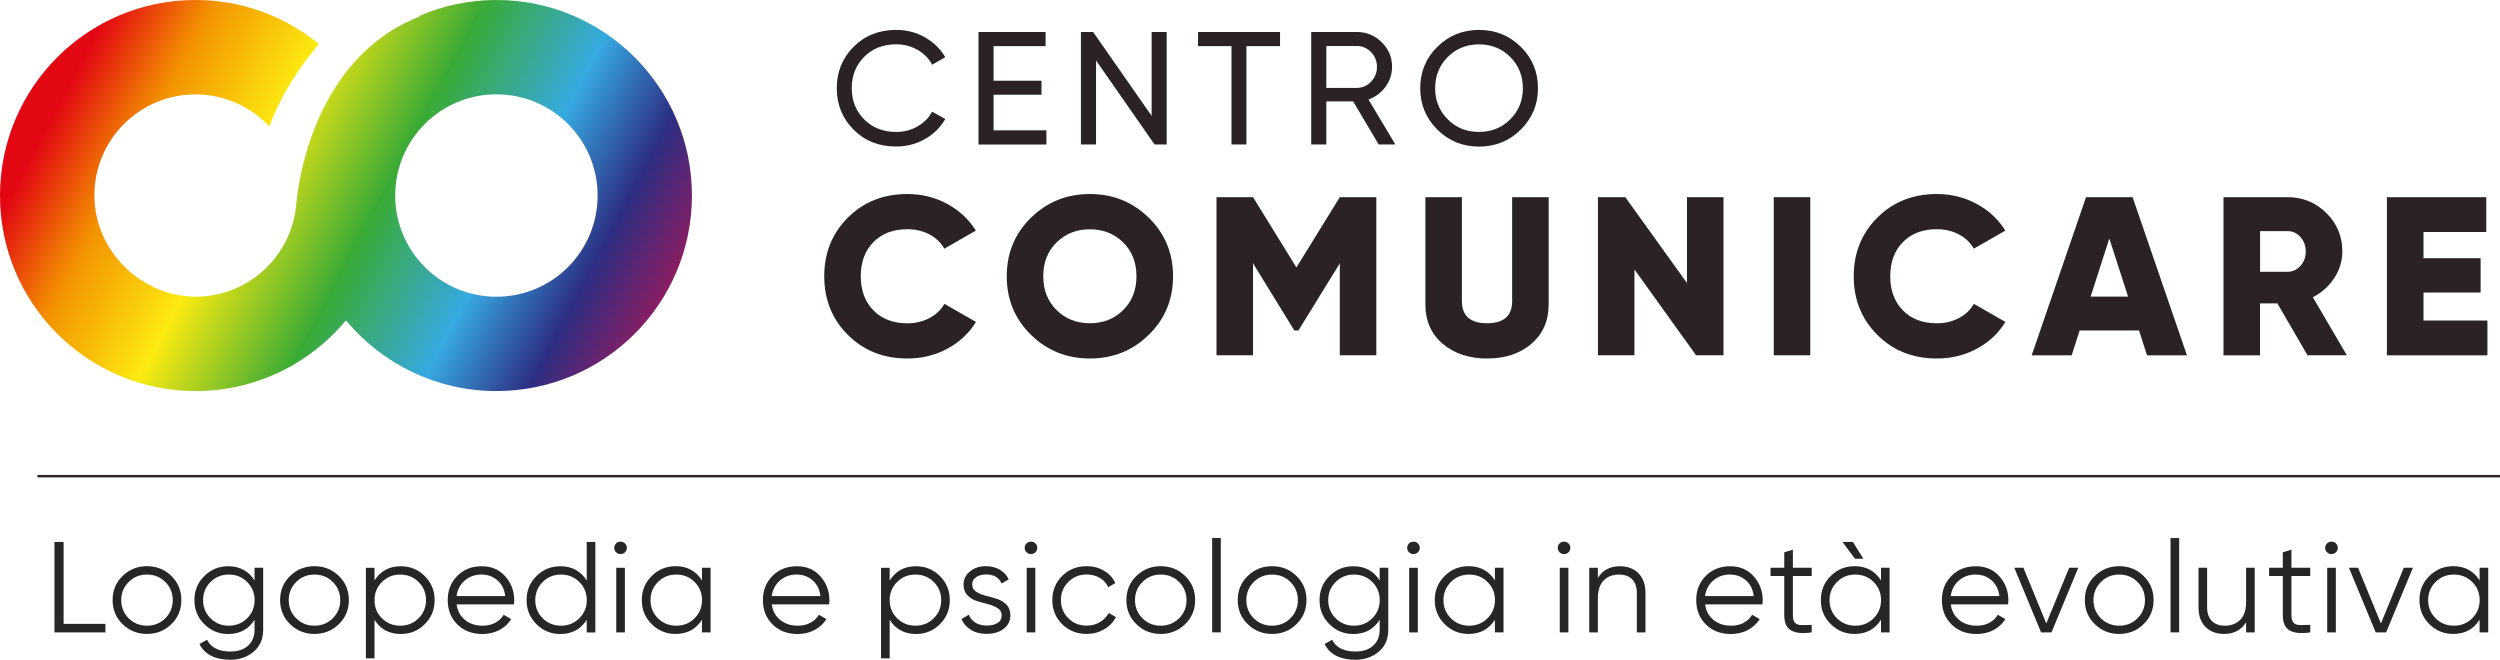<?xml version="1.0" encoding="UTF-8"?><svg id="Livello_2" xmlns="http://www.w3.org/2000/svg" xmlns:xlink="http://www.w3.org/1999/xlink" viewBox="0 0 397 104.78"><defs><style>.cls-1{fill:#2b2226;}.cls-2{fill:#262626;}.cls-3{fill:url(#Sfumatura_senza_nome_56);}</style><linearGradient id="Sfumatura_senza_nome_56" x1="13.2" y1="8.98" x2="103.9" y2="56.95" gradientUnits="userSpaceOnUse"><stop offset="0" stop-color="#e30613"/><stop offset=".14" stop-color="#f39200"/><stop offset=".31" stop-color="#fcea10"/><stop offset=".51" stop-color="#3aaa35"/><stop offset=".7" stop-color="#36a9e1"/><stop offset=".85" stop-color="#2d2e83"/><stop offset="1" stop-color="#a3195b"/></linearGradient></defs><g id="Livello_1-2"><g><g><path class="cls-1" d="M142.32,23.27c-2.73,0-4.99-.89-6.77-2.68-1.78-1.79-2.67-3.98-2.67-6.58s.89-4.8,2.67-6.58c1.78-1.78,4.04-2.68,6.77-2.68,1.65,0,3.17,.39,4.55,1.17s2.46,1.84,3.24,3.16l-2.09,1.2c-.52-.99-1.28-1.77-2.31-2.36-1.02-.59-2.15-.88-3.39-.88-2.08,0-3.78,.66-5.09,1.99-1.32,1.33-1.97,2.98-1.97,4.98s.66,3.62,1.97,4.95,3.01,1.99,5.09,1.99c1.24,0,2.37-.29,3.39-.88,1.02-.59,1.79-1.36,2.31-2.34l2.09,1.17c-.76,1.33-1.83,2.39-3.22,3.18s-2.92,1.19-4.57,1.19Z"/><path class="cls-1" d="M157.79,20.7h8.38v2.25h-10.78V5.08h10.65v2.25h-8.26v5.49h7.61v2.22h-7.61v5.66Z"/><path class="cls-1" d="M182.87,5.08h2.4V22.94h-1.93l-9.29-13.34v13.34h-2.4V5.08h1.94l9.29,13.32V5.08Z"/><path class="cls-1" d="M203.27,5.08v2.25h-5.34v15.61h-2.37V7.33h-5.31v-2.25h13.03Z"/><path class="cls-1" d="M218.93,22.94l-4.05-6.84h-4.26v6.84h-2.4V5.08h7.22c1.55,0,2.87,.54,3.97,1.62,1.1,1.08,1.65,2.39,1.65,3.92,0,1.16-.35,2.21-1.04,3.16s-1.6,1.62-2.7,2.02l4.26,7.14h-2.66Zm-8.31-15.64v6.66h4.82c.89,0,1.66-.33,2.28-.98,.63-.66,.94-1.44,.94-2.36s-.31-1.7-.94-2.35c-.63-.65-1.39-.97-2.28-.97h-4.82Z"/><path class="cls-1" d="M241.51,20.57c-1.81,1.8-4.03,2.71-6.64,2.71s-4.82-.9-6.63-2.71c-1.81-1.8-2.71-3.99-2.71-6.56s.9-4.78,2.71-6.57,4.01-2.69,6.63-2.69,4.83,.9,6.64,2.69c1.82,1.79,2.72,3.98,2.72,6.57s-.91,4.75-2.72,6.56Zm-11.61-1.62c1.33,1.34,2.99,2,4.96,2s3.63-.67,4.97-2c1.33-1.34,2-2.98,2-4.94s-.67-3.63-2-4.96c-1.33-1.34-2.99-2-4.97-2s-3.63,.67-4.96,2c-1.33,1.34-2,2.99-2,4.96s.67,3.6,2,4.94Z"/></g><g><path class="cls-1" d="M144.09,56.93c-3.8,0-6.95-1.25-9.45-3.75s-3.75-5.6-3.75-9.31,1.25-6.81,3.75-9.31c2.5-2.5,5.65-3.75,9.45-3.75,2.27,0,4.38,.52,6.31,1.56,1.93,1.04,3.46,2.46,4.57,4.25l-5.01,2.87c-.56-.98-1.36-1.74-2.39-2.28s-2.2-.81-3.48-.81c-2.25,0-4.04,.68-5.39,2.05-1.34,1.36-2.01,3.17-2.01,5.42s.67,4.05,2.01,5.42c1.34,1.36,3.14,2.05,5.39,2.05,1.28,0,2.45-.28,3.5-.83s1.84-1.3,2.38-2.26l5.01,2.87c-1.09,1.79-2.6,3.21-4.53,4.25-1.94,1.04-4.05,1.56-6.35,1.56Z"/><path class="cls-1" d="M182.43,53.16c-2.56,2.51-5.68,3.77-9.36,3.77s-6.79-1.26-9.36-3.77c-2.56-2.51-3.84-5.61-3.84-9.29s1.28-6.78,3.84-9.29c2.56-2.51,5.68-3.77,9.36-3.77s6.79,1.26,9.36,3.77c2.56,2.51,3.85,5.61,3.85,9.29s-1.28,6.78-3.85,9.29Zm-14.64-3.91c1.41,1.39,3.17,2.08,5.28,2.08s3.86-.69,5.28-2.08c1.41-1.39,2.12-3.18,2.12-5.38s-.71-3.99-2.12-5.38-3.17-2.08-5.28-2.08-3.86,.7-5.28,2.08-2.12,3.18-2.12,5.38,.71,3.99,2.12,5.38Z"/><path class="cls-1" d="M218.56,31.31v25.11h-5.8v-14.6l-6.57,10.66h-.65l-6.56-10.66v14.6h-5.8V31.31h5.8l6.89,11.16,6.89-11.16h5.8Z"/><path class="cls-1" d="M243.19,54.6c-1.84,1.56-4.18,2.33-7.04,2.33s-5.2-.78-7.04-2.33c-1.84-1.55-2.76-3.65-2.76-6.28V31.31h5.8v16.5c0,2.34,1.33,3.52,3.99,3.52s3.99-1.17,3.99-3.52V31.31h5.8v17.01c0,2.63-.92,4.72-2.76,6.28Z"/><path class="cls-1" d="M267.89,31.31h5.8v25.11h-4.35l-9.79-13.63v13.63h-5.8V31.31h4.35l9.79,13.63v-13.63Z"/><path class="cls-1" d="M281.67,31.31h5.8v25.11h-5.8V31.31Z"/><path class="cls-1" d="M307.57,56.93c-3.8,0-6.95-1.25-9.45-3.75s-3.75-5.6-3.75-9.31,1.25-6.81,3.75-9.31c2.5-2.5,5.65-3.75,9.45-3.75,2.27,0,4.38,.52,6.31,1.56,1.93,1.04,3.46,2.46,4.57,4.25l-5.01,2.87c-.56-.98-1.36-1.74-2.39-2.28s-2.2-.81-3.48-.81c-2.25,0-4.04,.68-5.39,2.05-1.34,1.36-2.01,3.17-2.01,5.42s.67,4.05,2.01,5.42c1.34,1.36,3.14,2.05,5.39,2.05,1.28,0,2.45-.28,3.5-.83s1.84-1.3,2.38-2.26l5.01,2.87c-1.09,1.79-2.6,3.21-4.53,4.25-1.94,1.04-4.05,1.56-6.35,1.56Z"/><path class="cls-1" d="M340.95,56.43l-1.27-3.95h-9.43l-1.27,3.95h-6.35l8.63-25.11h7.4l8.63,25.11h-6.35Zm-8.96-9.33h5.95l-2.98-9.22-2.97,9.22Z"/><path class="cls-1" d="M366.44,56.43l-4.79-8.25h-2.76v8.25h-5.8V31.31h10.16c2.42,0,4.47,.84,6.17,2.51,1.69,1.67,2.54,3.71,2.54,6.1,0,1.53-.43,2.95-1.29,4.25s-1.99,2.31-3.39,3.03l5.4,9.22h-6.24Zm-7.54-19.73v6.46h4.35c.8,0,1.48-.31,2.05-.93,.57-.62,.85-1.39,.85-2.3s-.29-1.67-.85-2.3c-.57-.62-1.25-.93-2.05-.93h-4.35Z"/><path class="cls-1" d="M384.84,50.9h10.16v5.53h-15.96V31.31h15.78v5.53h-9.97v4.16h9.07v5.45h-9.07v4.45Z"/></g><g><path class="cls-2" d="M10.1,99.07h6.64v1.36H8.65v-14.37h1.45v13.01Z"/><path class="cls-2" d="M27.21,99.12c-1.06,1.03-2.35,1.55-3.87,1.55s-2.81-.52-3.87-1.55c-1.06-1.03-1.59-2.31-1.59-3.83s.53-2.8,1.59-3.83c1.06-1.03,2.35-1.55,3.87-1.55s2.81,.52,3.87,1.55c1.06,1.03,1.59,2.31,1.59,3.83s-.53,2.79-1.59,3.83Zm-6.78-.94c.79,.79,1.76,1.18,2.91,1.18s2.12-.39,2.91-1.18c.79-.79,1.18-1.75,1.18-2.88s-.39-2.1-1.18-2.88c-.79-.79-1.76-1.18-2.91-1.18s-2.12,.39-2.91,1.18c-.79,.79-1.18,1.75-1.18,2.88s.39,2.1,1.18,2.88Z"/><path class="cls-2" d="M40.42,90.16h1.37v9.85c0,1.48-.51,2.64-1.53,3.49-1.02,.85-2.25,1.27-3.67,1.27-2.44,0-4.07-.84-4.92-2.5l1.2-.68c.62,1.24,1.86,1.87,3.71,1.87,1.19,0,2.13-.31,2.81-.93,.68-.62,1.03-1.46,1.03-2.51v-1.6c-.95,1.51-2.35,2.26-4.19,2.26-1.48,0-2.74-.52-3.79-1.56-1.05-1.04-1.57-2.31-1.57-3.82s.52-2.78,1.57-3.82c1.04-1.04,2.31-1.56,3.79-1.56,1.84,0,3.24,.75,4.19,2.26v-2.01Zm-6.99,8.02c.79,.79,1.76,1.18,2.91,1.18s2.12-.39,2.91-1.18c.79-.79,1.18-1.75,1.18-2.88s-.39-2.1-1.18-2.88c-.79-.79-1.76-1.18-2.91-1.18s-2.12,.39-2.91,1.18c-.79,.79-1.18,1.75-1.18,2.88s.39,2.1,1.18,2.88Z"/><path class="cls-2" d="M53.81,99.12c-1.06,1.03-2.35,1.55-3.87,1.55s-2.81-.52-3.87-1.55c-1.06-1.03-1.59-2.31-1.59-3.83s.53-2.8,1.59-3.83c1.06-1.03,2.35-1.55,3.87-1.55s2.81,.52,3.87,1.55c1.06,1.03,1.59,2.31,1.59,3.83s-.53,2.79-1.59,3.83Zm-6.78-.94c.79,.79,1.76,1.18,2.91,1.18s2.12-.39,2.91-1.18c.79-.79,1.18-1.75,1.18-2.88s-.39-2.1-1.18-2.88c-.79-.79-1.76-1.18-2.91-1.18s-2.12,.39-2.91,1.18c-.79,.79-1.18,1.75-1.18,2.88s.39,2.1,1.18,2.88Z"/><path class="cls-2" d="M63.66,89.92c1.48,0,2.74,.52,3.79,1.56,1.04,1.04,1.57,2.31,1.57,3.82s-.52,2.78-1.57,3.82c-1.05,1.04-2.31,1.56-3.79,1.56-1.84,0-3.24-.75-4.19-2.26v6.12h-1.37v-14.37h1.37v2.01c.95-1.51,2.35-2.26,4.19-2.26Zm-3.01,8.26c.79,.79,1.76,1.18,2.91,1.18s2.12-.39,2.91-1.18c.79-.79,1.18-1.75,1.18-2.88s-.39-2.1-1.18-2.88-1.76-1.18-2.91-1.18-2.12,.39-2.91,1.18c-.79,.79-1.18,1.75-1.18,2.88s.39,2.1,1.18,2.88Z"/><path class="cls-2" d="M76.51,89.92c1.54,0,2.78,.54,3.73,1.61s1.42,2.34,1.42,3.81c0,.15-.02,.36-.04,.64h-9.11c.14,1.04,.59,1.86,1.34,2.47,.75,.61,1.68,.91,2.79,.91,.79,0,1.47-.16,2.04-.48,.57-.32,1.01-.74,1.3-1.26l1.2,.7c-.46,.73-1.08,1.3-1.87,1.72s-1.69,.64-2.7,.64c-1.63,0-2.96-.51-3.98-1.52-1.02-1.01-1.53-2.3-1.53-3.86s.5-2.81,1.51-3.84c1.01-1.03,2.31-1.54,3.9-1.54Zm0,1.31c-1.08,0-1.98,.32-2.71,.96-.73,.64-1.16,1.46-1.3,2.47h7.74c-.14-1.08-.56-1.92-1.27-2.52s-1.53-.9-2.47-.9Z"/><path class="cls-2" d="M93.17,86.06h1.37v14.37h-1.37v-2.01c-.95,1.51-2.35,2.26-4.19,2.26-1.48,0-2.74-.52-3.79-1.56-1.05-1.04-1.57-2.31-1.57-3.82s.52-2.78,1.57-3.82c1.04-1.04,2.31-1.56,3.79-1.56,1.84,0,3.24,.75,4.19,2.26v-6.12Zm-6.99,12.12c.79,.79,1.76,1.18,2.91,1.18s2.12-.39,2.91-1.18c.79-.79,1.18-1.75,1.18-2.88s-.39-2.1-1.18-2.88c-.79-.79-1.76-1.18-2.91-1.18s-2.12,.39-2.91,1.18c-.79,.79-1.18,1.75-1.18,2.88s.39,2.1,1.18,2.88Z"/><path class="cls-2" d="M99.25,87.7c-.19,.19-.43,.29-.71,.29s-.51-.1-.71-.29c-.19-.19-.29-.42-.29-.7s.1-.51,.29-.7,.43-.29,.71-.29,.51,.1,.71,.29,.29,.42,.29,.7-.1,.51-.29,.7Zm-1.39,12.73v-10.26h1.37v10.26h-1.37Z"/><path class="cls-2" d="M111.47,90.16h1.37v10.26h-1.37v-2.01c-.95,1.51-2.35,2.26-4.19,2.26-1.48,0-2.74-.52-3.79-1.56-1.05-1.04-1.57-2.31-1.57-3.82s.52-2.78,1.57-3.82c1.04-1.04,2.31-1.56,3.79-1.56,1.84,0,3.24,.75,4.19,2.26v-2.01Zm-6.99,8.02c.79,.79,1.76,1.18,2.91,1.18s2.12-.39,2.91-1.18c.79-.79,1.18-1.75,1.18-2.88s-.39-2.1-1.18-2.88c-.79-.79-1.76-1.18-2.91-1.18s-2.12,.39-2.91,1.18c-.79,.79-1.18,1.75-1.18,2.88s.39,2.1,1.18,2.88Z"/><path class="cls-2" d="M126.56,89.92c1.54,0,2.78,.54,3.73,1.61s1.42,2.34,1.42,3.81c0,.15-.02,.36-.04,.64h-9.11c.14,1.04,.59,1.86,1.34,2.47,.75,.61,1.68,.91,2.79,.91,.79,0,1.47-.16,2.04-.48,.57-.32,1.01-.74,1.3-1.26l1.2,.7c-.46,.73-1.08,1.3-1.87,1.72s-1.69,.64-2.7,.64c-1.63,0-2.96-.51-3.98-1.52-1.02-1.01-1.53-2.3-1.53-3.86s.5-2.81,1.51-3.84c1.01-1.03,2.31-1.54,3.9-1.54Zm0,1.31c-1.08,0-1.98,.32-2.71,.96-.73,.64-1.16,1.46-1.3,2.47h7.74c-.14-1.08-.56-1.92-1.27-2.52s-1.53-.9-2.47-.9Z"/><path class="cls-2" d="M145.47,89.92c1.48,0,2.74,.52,3.79,1.56,1.04,1.04,1.57,2.31,1.57,3.82s-.52,2.78-1.57,3.82c-1.05,1.04-2.31,1.56-3.79,1.56-1.84,0-3.24-.75-4.19-2.26v6.12h-1.37v-14.37h1.37v2.01c.95-1.51,2.35-2.26,4.19-2.26Zm-3.01,8.26c.79,.79,1.76,1.18,2.91,1.18s2.12-.39,2.91-1.18c.79-.79,1.18-1.75,1.18-2.88s-.39-2.1-1.18-2.88-1.76-1.18-2.91-1.18-2.12,.39-2.91,1.18c-.79,.79-1.18,1.75-1.18,2.88s.39,2.1,1.18,2.88Z"/><path class="cls-2" d="M154.39,92.85c0,.47,.21,.84,.62,1.11,.42,.27,.92,.49,1.52,.64,.6,.15,1.19,.32,1.78,.5s1.1,.49,1.52,.92c.41,.43,.62,1,.62,1.69,0,.87-.35,1.59-1.05,2.13s-1.6,.82-2.71,.82c-1,0-1.84-.22-2.54-.66-.7-.44-1.19-1.01-1.46-1.7l1.16-.68c.19,.53,.54,.95,1.05,1.26,.5,.31,1.1,.46,1.79,.46s1.25-.13,1.7-.4c.46-.27,.68-.68,.68-1.24,0-.47-.21-.84-.62-1.11-.42-.27-.92-.48-1.52-.64-.6-.15-1.19-.32-1.78-.5-.6-.18-1.1-.49-1.52-.92s-.62-1-.62-1.69c0-.83,.34-1.53,1.01-2.09,.67-.56,1.52-.84,2.54-.84,.84,0,1.58,.19,2.22,.56,.64,.38,1.11,.89,1.41,1.53l-1.14,.66c-.4-.96-1.23-1.44-2.49-1.44-.6,0-1.11,.14-1.54,.42s-.64,.68-.64,1.2Z"/><path class="cls-2" d="M164.43,87.7c-.19,.19-.43,.29-.71,.29s-.51-.1-.71-.29c-.19-.19-.29-.42-.29-.7s.1-.51,.29-.7,.43-.29,.71-.29,.51,.1,.71,.29,.29,.42,.29,.7-.1,.51-.29,.7Zm-1.39,12.73v-10.26h1.37v10.26h-1.37Z"/><path class="cls-2" d="M172.57,100.67c-1.56,0-2.86-.52-3.9-1.55-1.04-1.03-1.56-2.31-1.56-3.83s.52-2.8,1.56-3.83c1.04-1.03,2.34-1.55,3.9-1.55,1.02,0,1.94,.24,2.76,.73,.82,.48,1.41,1.14,1.78,1.96l-1.12,.64c-.28-.62-.72-1.11-1.34-1.47-.62-.36-1.31-.54-2.09-.54-1.15,0-2.12,.39-2.91,1.18-.79,.79-1.18,1.75-1.18,2.88s.39,2.1,1.18,2.88c.79,.79,1.76,1.18,2.91,1.18,.78,0,1.47-.18,2.08-.54,.61-.36,1.09-.85,1.43-1.47l1.14,.66c-.43,.82-1.06,1.47-1.89,1.95-.83,.48-1.75,.72-2.76,.72Z"/><path class="cls-2" d="M188.2,99.12c-1.06,1.03-2.35,1.55-3.87,1.55s-2.81-.52-3.87-1.55c-1.06-1.03-1.59-2.31-1.59-3.83s.53-2.8,1.59-3.83c1.06-1.03,2.35-1.55,3.87-1.55s2.81,.52,3.87,1.55c1.06,1.03,1.59,2.31,1.59,3.83s-.53,2.79-1.59,3.83Zm-6.78-.94c.79,.79,1.76,1.18,2.91,1.18s2.12-.39,2.91-1.18c.79-.79,1.18-1.75,1.18-2.88s-.39-2.1-1.18-2.88c-.79-.79-1.76-1.18-2.91-1.18s-2.12,.39-2.91,1.18c-.79,.79-1.18,1.75-1.18,2.88s.39,2.1,1.18,2.88Z"/><path class="cls-2" d="M192.49,100.42v-14.98h1.37v14.98h-1.37Z"/><path class="cls-2" d="M205.88,99.12c-1.06,1.03-2.35,1.55-3.87,1.55s-2.81-.52-3.87-1.55c-1.06-1.03-1.59-2.31-1.59-3.83s.53-2.8,1.59-3.83c1.06-1.03,2.35-1.55,3.87-1.55s2.81,.52,3.87,1.55c1.06,1.03,1.59,2.31,1.59,3.83s-.53,2.79-1.59,3.83Zm-6.78-.94c.79,.79,1.76,1.18,2.91,1.18s2.12-.39,2.91-1.18c.79-.79,1.18-1.75,1.18-2.88s-.39-2.1-1.18-2.88c-.79-.79-1.76-1.18-2.91-1.18s-2.12,.39-2.91,1.18c-.79,.79-1.18,1.75-1.18,2.88s.39,2.1,1.18,2.88Z"/><path class="cls-2" d="M219.09,90.16h1.37v9.85c0,1.48-.51,2.64-1.53,3.49-1.02,.85-2.25,1.27-3.67,1.27-2.44,0-4.07-.84-4.92-2.5l1.2-.68c.62,1.24,1.86,1.87,3.71,1.87,1.19,0,2.13-.31,2.81-.93,.68-.62,1.03-1.46,1.03-2.51v-1.6c-.95,1.51-2.35,2.26-4.19,2.26-1.48,0-2.74-.52-3.79-1.56-1.05-1.04-1.57-2.31-1.57-3.82s.52-2.78,1.57-3.82c1.04-1.04,2.31-1.56,3.79-1.56,1.84,0,3.24,.75,4.19,2.26v-2.01Zm-6.99,8.02c.79,.79,1.76,1.18,2.91,1.18s2.12-.39,2.91-1.18c.79-.79,1.18-1.75,1.18-2.88s-.39-2.1-1.18-2.88c-.79-.79-1.76-1.18-2.91-1.18s-2.12,.39-2.91,1.18c-.79,.79-1.18,1.75-1.18,2.88s.39,2.1,1.18,2.88Z"/><path class="cls-2" d="M225.17,87.7c-.19,.19-.43,.29-.71,.29s-.51-.1-.71-.29c-.19-.19-.29-.42-.29-.7s.1-.51,.29-.7,.43-.29,.71-.29,.51,.1,.71,.29,.29,.42,.29,.7-.1,.51-.29,.7Zm-1.39,12.73v-10.26h1.37v10.26h-1.37Z"/><path class="cls-2" d="M237.39,90.16h1.37v10.26h-1.37v-2.01c-.95,1.51-2.35,2.26-4.19,2.26-1.48,0-2.74-.52-3.79-1.56-1.05-1.04-1.57-2.31-1.57-3.82s.52-2.78,1.57-3.82c1.04-1.04,2.31-1.56,3.79-1.56,1.84,0,3.24,.75,4.19,2.26v-2.01Zm-6.99,8.02c.79,.79,1.76,1.18,2.91,1.18s2.12-.39,2.91-1.18c.79-.79,1.18-1.75,1.18-2.88s-.39-2.1-1.18-2.88c-.79-.79-1.76-1.18-2.91-1.18s-2.12,.39-2.91,1.18c-.79,.79-1.18,1.75-1.18,2.88s.39,2.1,1.18,2.88Z"/><path class="cls-2" d="M249.08,87.7c-.19,.19-.43,.29-.71,.29s-.51-.1-.71-.29c-.19-.19-.29-.42-.29-.7s.1-.51,.29-.7,.43-.29,.71-.29,.51,.1,.71,.29,.29,.42,.29,.7-.1,.51-.29,.7Zm-1.39,12.73v-10.26h1.37v10.26h-1.37Z"/><path class="cls-2" d="M257.23,89.92c1.26,0,2.25,.38,2.98,1.14,.73,.76,1.09,1.78,1.09,3.07v6.3h-1.37v-6.3c0-.92-.25-1.63-.74-2.13-.49-.51-1.19-.76-2.09-.76-1,0-1.8,.31-2.43,.93-.62,.62-.93,1.58-.93,2.88v5.38h-1.37v-10.26h1.37v1.6c.77-1.23,1.94-1.85,3.49-1.85Z"/><path class="cls-2" d="M274.77,89.92c1.54,0,2.78,.54,3.73,1.61s1.42,2.34,1.42,3.81c0,.15-.02,.36-.04,.64h-9.11c.14,1.04,.59,1.86,1.34,2.47,.75,.61,1.68,.91,2.79,.91,.79,0,1.47-.16,2.04-.48,.57-.32,1.01-.74,1.3-1.26l1.2,.7c-.46,.73-1.08,1.3-1.87,1.72s-1.69,.64-2.7,.64c-1.63,0-2.96-.51-3.98-1.52-1.02-1.01-1.53-2.3-1.53-3.86s.5-2.81,1.51-3.84c1.01-1.03,2.31-1.54,3.9-1.54Zm0,1.31c-1.08,0-1.98,.32-2.71,.96-.73,.64-1.16,1.46-1.3,2.47h7.74c-.14-1.08-.56-1.92-1.27-2.52s-1.53-.9-2.47-.9Z"/><path class="cls-2" d="M287.7,91.47h-2.99v6.22c0,.56,.11,.96,.33,1.2s.55,.36,1,.37c.44,0,1,0,1.66-.03v1.19c-1.45,.22-2.54,.12-3.27-.31-.73-.42-1.09-1.23-1.09-2.42v-6.22h-2.18v-1.31h2.18v-2.46l1.37-.41v2.87h2.99v1.31Z"/><path class="cls-2" d="M298.7,90.16h1.37v10.26h-1.37v-2.01c-.95,1.51-2.35,2.26-4.19,2.26-1.48,0-2.74-.52-3.79-1.56-1.05-1.04-1.57-2.31-1.57-3.82s.52-2.78,1.57-3.82c1.04-1.04,2.31-1.56,3.79-1.56,1.84,0,3.24,.75,4.19,2.26v-2.01Zm-6.99,8.02c.79,.79,1.76,1.18,2.91,1.18s2.12-.39,2.91-1.18c.79-.79,1.18-1.75,1.18-2.88s-.39-2.1-1.18-2.88c-.79-.79-1.76-1.18-2.91-1.18s-2.12,.39-2.91,1.18c-.79,.79-1.18,1.75-1.18,2.88s.39,2.1,1.18,2.88Zm4.19-9.45h-1.33l-1.99-2.67h1.66l1.66,2.67Z"/><path class="cls-2" d="M313.78,89.92c1.54,0,2.78,.54,3.73,1.61s1.42,2.34,1.42,3.81c0,.15-.02,.36-.04,.64h-9.11c.14,1.04,.59,1.86,1.34,2.47,.75,.61,1.68,.91,2.79,.91,.79,0,1.47-.16,2.04-.48,.57-.32,1.01-.74,1.3-1.26l1.2,.7c-.46,.73-1.08,1.3-1.87,1.72s-1.69,.64-2.7,.64c-1.63,0-2.96-.51-3.98-1.52-1.02-1.01-1.53-2.3-1.53-3.86s.5-2.81,1.51-3.84c1.01-1.03,2.31-1.54,3.9-1.54Zm0,1.31c-1.08,0-1.98,.32-2.71,.96-.73,.64-1.16,1.46-1.3,2.47h7.74c-.14-1.08-.56-1.92-1.27-2.52s-1.53-.9-2.47-.9Z"/><path class="cls-2" d="M328.58,90.16h1.45l-4.25,10.26h-1.66l-4.25-10.26h1.45l3.63,8.85,3.63-8.85Z"/><path class="cls-2" d="M340.4,99.12c-1.06,1.03-2.35,1.55-3.87,1.55s-2.81-.52-3.87-1.55c-1.06-1.03-1.59-2.31-1.59-3.83s.53-2.8,1.59-3.83c1.06-1.03,2.35-1.55,3.87-1.55s2.81,.52,3.87,1.55c1.06,1.03,1.59,2.31,1.59,3.83s-.53,2.79-1.59,3.83Zm-6.78-.94c.79,.79,1.76,1.18,2.91,1.18s2.12-.39,2.91-1.18c.79-.79,1.18-1.75,1.18-2.88s-.39-2.1-1.18-2.88c-.79-.79-1.76-1.18-2.91-1.18s-2.12,.39-2.91,1.18c-.79,.79-1.18,1.75-1.18,2.88s.39,2.1,1.18,2.88Z"/><path class="cls-2" d="M344.68,100.42v-14.98h1.37v14.98h-1.37Z"/><path class="cls-2" d="M356.68,90.16h1.37v10.26h-1.37v-1.6c-.78,1.23-1.94,1.85-3.49,1.85-1.26,0-2.25-.38-2.98-1.14-.73-.76-1.09-1.78-1.09-3.07v-6.3h1.37v6.3c0,.92,.25,1.63,.74,2.14,.49,.51,1.19,.76,2.09,.76,1,0,1.8-.31,2.43-.93s.93-1.58,.93-2.88v-5.38Z"/><path class="cls-2" d="M366.87,91.47h-2.99v6.22c0,.56,.11,.96,.33,1.2s.55,.36,1,.37c.44,0,1,0,1.66-.03v1.19c-1.45,.22-2.54,.12-3.27-.31-.73-.42-1.09-1.23-1.09-2.42v-6.22h-2.18v-1.31h2.18v-2.46l1.37-.41v2.87h2.99v1.31Z"/><path class="cls-2" d="M370.95,87.7c-.19,.19-.43,.29-.71,.29s-.51-.1-.71-.29c-.19-.19-.29-.42-.29-.7s.1-.51,.29-.7,.43-.29,.71-.29,.51,.1,.71,.29,.29,.42,.29,.7-.1,.51-.29,.7Zm-1.39,12.73v-10.26h1.37v10.26h-1.37Z"/><path class="cls-2" d="M381.72,90.16h1.45l-4.25,10.26h-1.66l-4.25-10.26h1.45l3.63,8.85,3.63-8.85Z"/><path class="cls-2" d="M393.76,90.16h1.37v10.26h-1.37v-2.01c-.95,1.51-2.35,2.26-4.19,2.26-1.48,0-2.74-.52-3.79-1.56-1.05-1.04-1.57-2.31-1.57-3.82s.52-2.78,1.57-3.82c1.04-1.04,2.31-1.56,3.79-1.56,1.84,0,3.24,.75,4.19,2.26v-2.01Zm-6.99,8.02c.79,.79,1.76,1.18,2.91,1.18s2.12-.39,2.91-1.18c.79-.79,1.18-1.75,1.18-2.88s-.39-2.1-1.18-2.88c-.79-.79-1.76-1.18-2.91-1.18s-2.12,.39-2.91,1.18c-.79,.79-1.18,1.75-1.18,2.88s.39,2.1,1.18,2.88Z"/></g><rect class="cls-1" x="5.95" y="75.42" width="391.05" height=".39"/><path class="cls-3" d="M78.83,0c-4.34,0-8.48,.9-12.23,2.51l.14,.07c-1.7,.65-3.25,1.44-4.67,2.34,0,0,0,0,0,0-.43,.27-.85,.56-1.25,.85-.12,.09-.24,.18-.36,.26-12.2,9.03-13.37,26.06-13.37,26.06h-.02c-.54,8.38-7.49,15.02-16.01,15.02s-16.07-7.19-16.07-16.07S22.18,14.99,31.05,14.99c4.63,0,8.8,1.97,11.73,5.11,1.85-5.11,4.9-9.6,7.87-13.11C45.31,2.62,38.49,0,31.05,0,13.9,0,0,13.9,0,31.05s13.9,31.05,31.05,31.05c9.61,0,18.19-4.37,23.89-11.22,5.7,6.85,14.28,11.22,23.89,11.22,17.15,0,31.05-13.9,31.05-31.05S95.98,0,78.83,0Zm0,47.12c-8.87,0-16.07-7.19-16.07-16.07s7.19-16.07,16.07-16.07,16.07,7.19,16.07,16.07-7.19,16.07-16.07,16.07Z"/></g></g></svg>